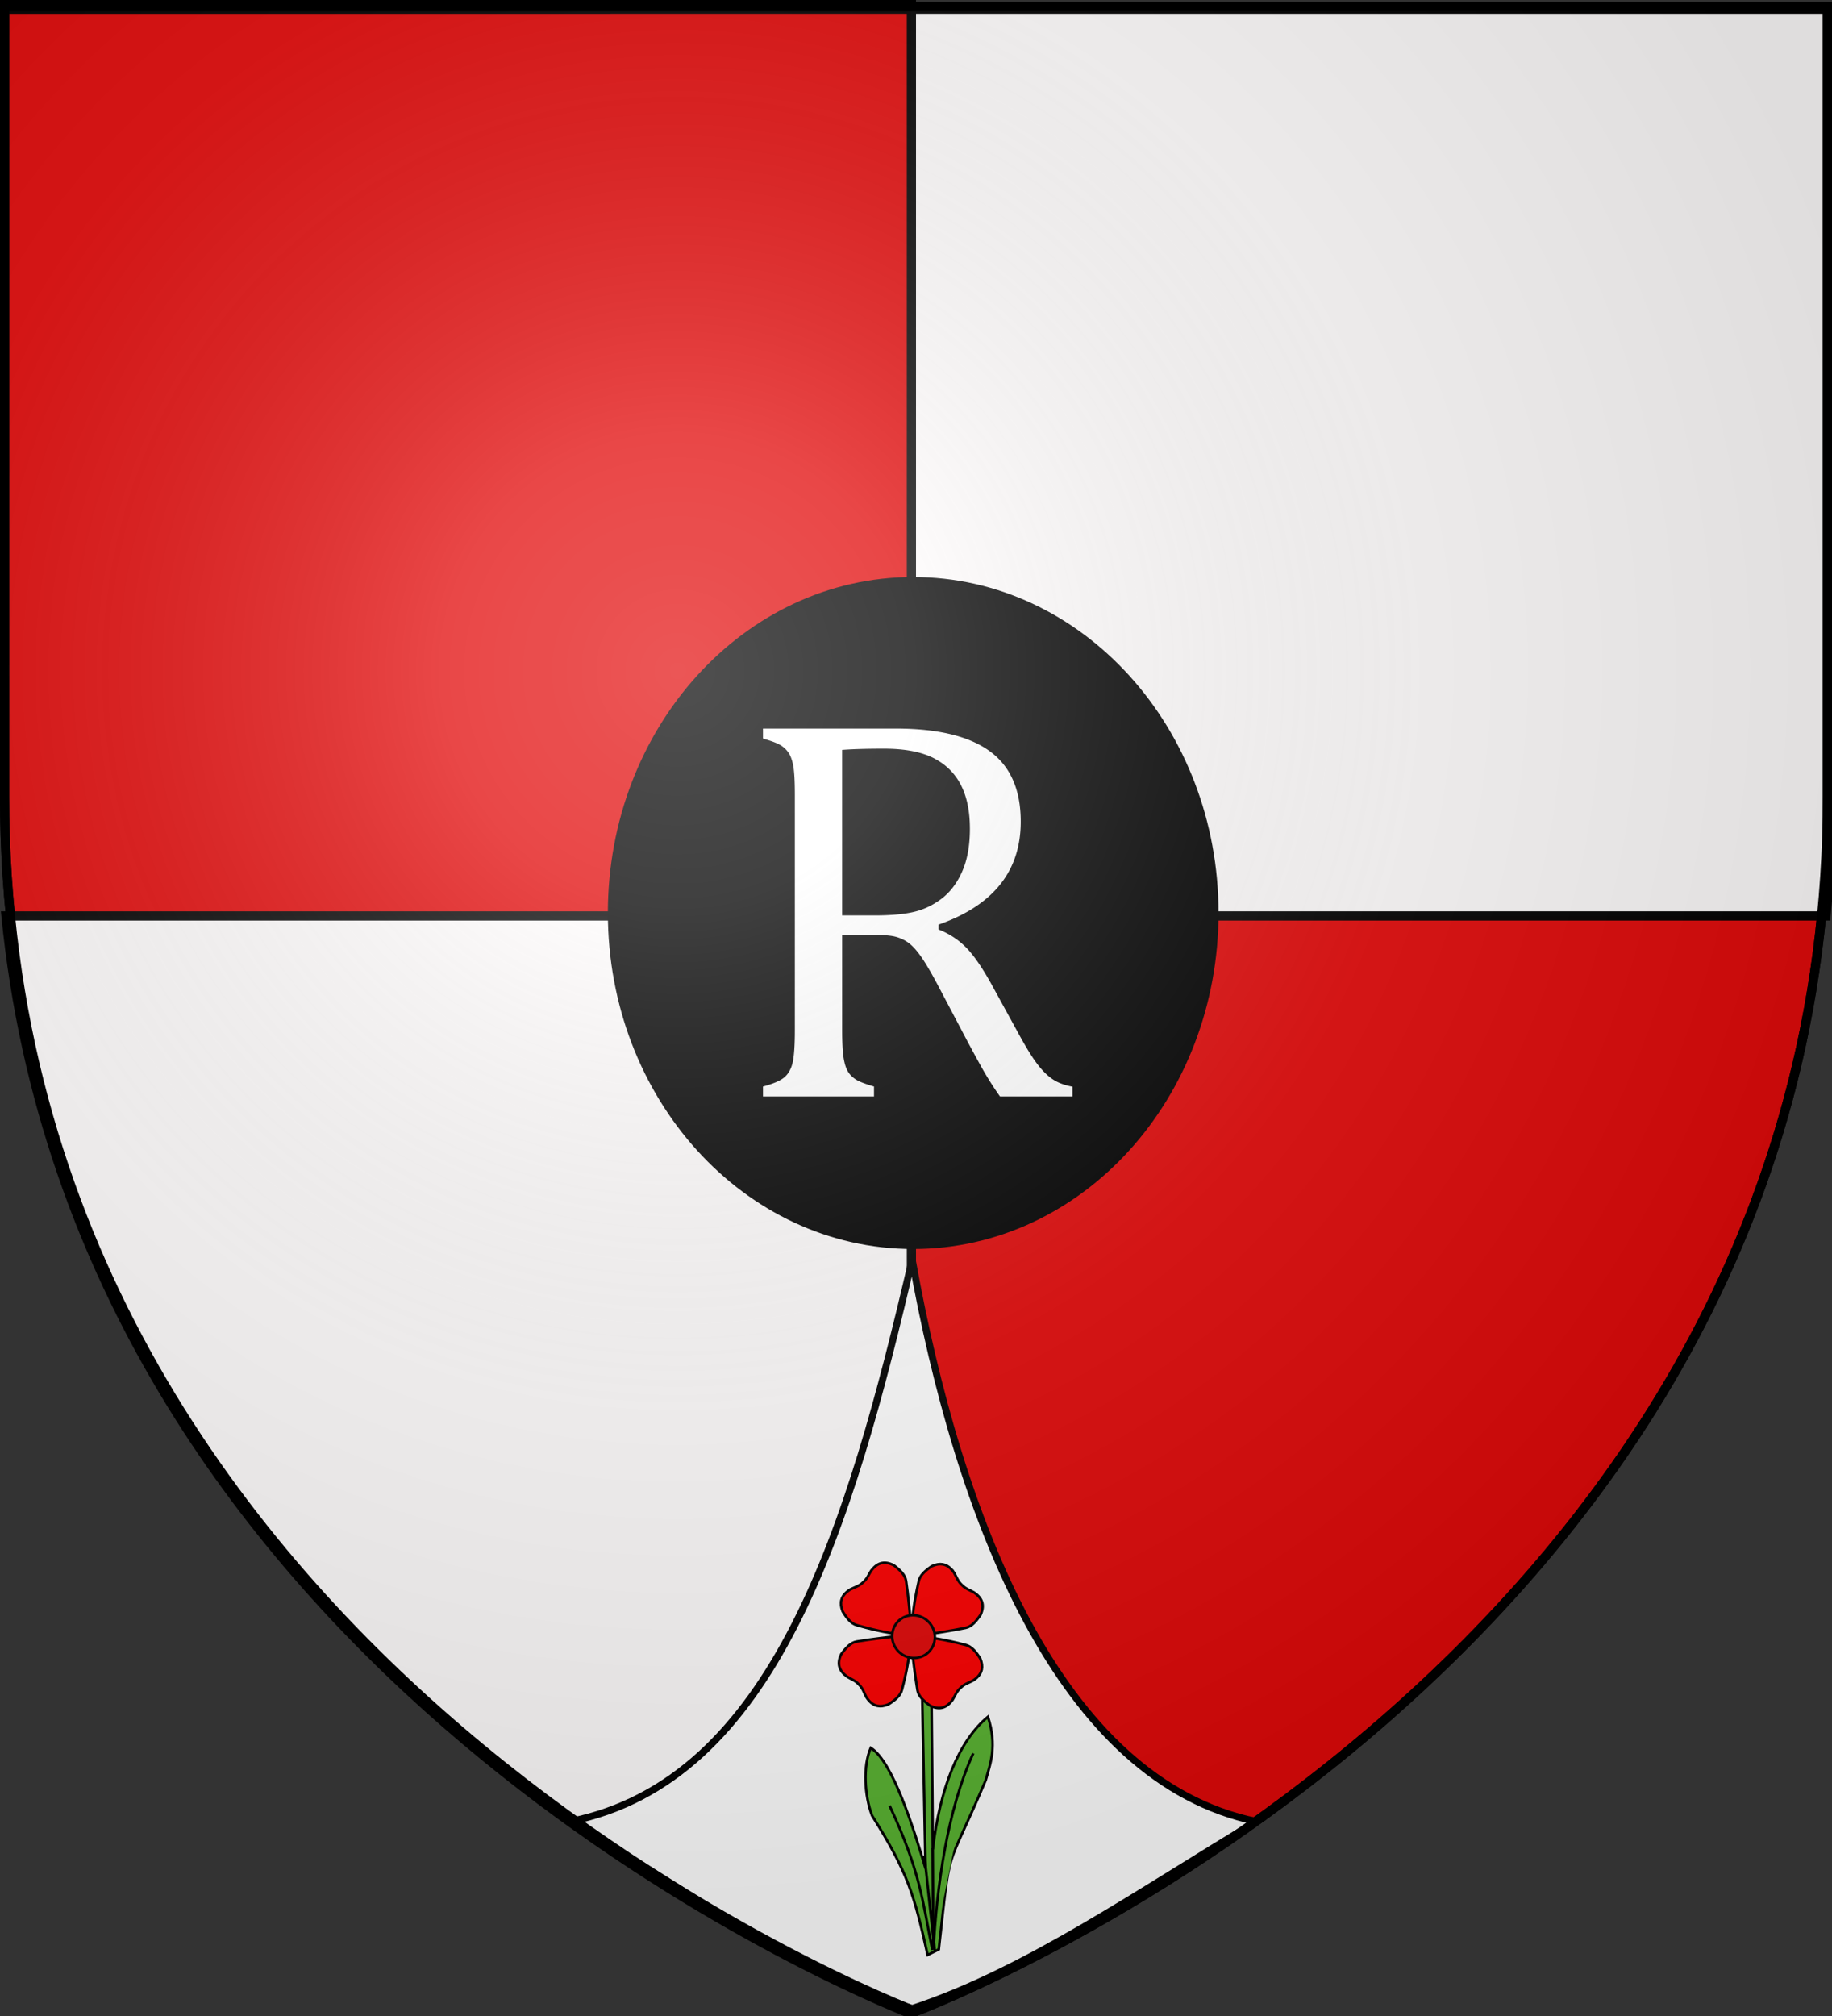 <svg xmlns="http://www.w3.org/2000/svg" xmlns:xlink="http://www.w3.org/1999/xlink" width="600" height="660" version="1.0"><rect width="100%" height="100%" fill="#333333" stroke="none"/><desc>Flag of Canton of Valais (Wallis)</desc><defs><radialGradient xlink:href="#b" id="c" cx="221.445" cy="226.331" r="300" fx="221.445" fy="226.331" gradientTransform="matrix(1.353 0 0 1.349 -77.63 -85.747)" gradientUnits="userSpaceOnUse"/><linearGradient id="b"><stop offset="0" style="stop-color:white;stop-opacity:.314"/><stop offset=".19" style="stop-color:white;stop-opacity:.251"/><stop offset=".6" style="stop-color:#6b6b6b;stop-opacity:.125"/><stop offset="1" style="stop-color:black;stop-opacity:.125"/></linearGradient></defs><g style="display:inline"><path d="M300 658.5s298.5-112.32 298.5-397.772V2.176H1.5v258.552C1.5 546.18 300 658.5 300 658.5z" style="fill:#e20909;fill-opacity:1;fill-rule:evenodd;stroke:#000;stroke-width:3;stroke-miterlimit:4;stroke-opacity:1;stroke-dasharray:none"/></g><g style="display:inline"><path d="M298.492 1.507v1.507H1.507V1.507zm0 1.507h300v291.983c-.14 1.62-.279 3.26-.439 4.866h-299.56zm0 296.849v358.63h-2.23c-32.55-13.331-270.377-118.608-294.315-358.63z" style="opacity:.99;fill:#fff;fill-opacity:1;stroke:#000;stroke-width:3.014;stroke-miterlimit:4;stroke-opacity:1;stroke-dasharray:none"/><path d="M298.745 657.565c-31.345-7.855-73.031-38.4-112.03-61.243 66.914-13.362 91.721-96.441 112.03-183.946 15.143 84.541 48.046 170.612 112.783 183.946-37.594 22.44-75.189 48.85-112.783 61.243z" style="fill:#fff;fill-opacity:1;fill-rule:nonzero;stroke:#000;stroke-width:2.288;stroke-miterlimit:4;stroke-opacity:1"/><path d="M396.58 298.904c0 59.37-43.652 107.5-97.499 107.5s-97.499-48.13-97.499-107.5 43.652-107.499 97.5-107.499c53.846 0 97.498 48.129 97.498 107.5z" style="fill:#000;fill-opacity:1;fill-rule:nonzero;stroke:#000;stroke-width:5.002;stroke-miterlimit:4;stroke-opacity:1"/><g style="font-size:144px;font-style:normal;font-variant:normal;font-weight:700;font-stretch:normal;line-height:125%;letter-spacing:0;word-spacing:0;fill:#fff;fill-opacity:1;stroke:#000;stroke-opacity:1;font-family:Arial Unicode MS;-inkscape-font-specification:Arial Unicode MS Bold"><path d="M699.695 226.201v23.907q0 5.063.387 7.347.386 2.286 1.16 3.446.772 1.16 2.11 1.898 1.335.738 4.57 1.652v3.446H678.25v-3.446q4.359-1.125 5.835-2.496 1.478-1.371 1.934-3.902.457-2.532.457-7.734v-60.82q0-4.852-.351-7.067-.353-2.215-1.16-3.445a6 6 0 0 0-2.145-1.97q-1.336-.737-4.57-1.652v-3.445h34.804q16.453 0 24.61 5.977 8.156 5.976 8.156 18.562 0 9.633-5.309 16.383-5.308 6.75-15.926 10.547v.562q4.29 1.758 7.348 5.028 3.059 3.27 6.785 10.16l6.328 11.531q2.742 5.062 4.711 7.735 1.97 2.67 4.008 4.078 2.04 1.406 5.414 1.968v3.446h-19.476a84 84 0 0 1-5.063-8.016 381 381 0 0 1-4.71-8.719l-6.188-11.742q-2.812-5.343-4.606-7.875-1.793-2.53-3.304-3.55a9.5 9.5 0 0 0-3.235-1.407q-1.722-.387-5.168-.387zm0-47.812v41.766h7.945q6.117 0 9.914-.88 3.797-.878 7.031-3.34 3.236-2.46 5.168-6.855 1.934-4.394 1.934-10.793 0-6.68-2.285-11.109t-6.926-6.75-12.516-2.32q-6.327 0-10.265.28z" style="font-weight:400;fill:#fff;stroke:#000;stroke-opacity:1;font-family:Cambria;-inkscape-font-specification:Cambria" transform="translate(-610.766 19.896)scale(1.268)"/></g><g style="stroke:#000;stroke-width:1.732;stroke-miterlimit:4;stroke-opacity:1;stroke-dasharray:none"><path d="M-347.35 442.042c8.623-74.316 3.8-47.924 32.058-113.867 3.17-11.267 7.906-22.85 1.665-42.698-19.767 16.096-32.682 48.44-37.472 89.062l-.563-120.46-6.472.344 2.078 133.119c-7.595-25.937-21.789-72.31-36.626-81.429-5.427 12.37-4.334 32.184.707 45.602 24.322 39.032 28.103 53.343 37.099 94.042z" style="fill:#5ab532;fill-opacity:1;fill-rule:evenodd;stroke:#000;stroke-width:1.732;stroke-linecap:butt;stroke-linejoin:miter;stroke-miterlimit:4;stroke-opacity:1;stroke-dasharray:none" transform="rotate(-.216 112369.625 -125907.765)scale(.486)"/><path d="M-323.614 310.05c-17.81 38.528-24.864 89.882-27.373 131.967M-356.808 378.827l6.75 64.14M-351.192 373.804l.13 67.27M-380.135 345.128c20.81 44.84 22.085 65.216 28.494 97.324" style="fill:#5ab532;fill-opacity:1;fill-rule:evenodd;stroke:#000;stroke-width:1.732;stroke-linecap:butt;stroke-linejoin:miter;stroke-miterlimit:4;stroke-opacity:1;stroke-dasharray:none" transform="rotate(-.216 112369.625 -125907.765)scale(.486)"/></g><g style="stroke:#000;stroke-width:2.511;stroke-miterlimit:4;stroke-opacity:1;stroke-dasharray:none"><path d="M-434.477 53.746c-6.603-.06-11.99 2.926-15.188 11.376-1.412 7.428-2.009 14.45 1.363 19.487 12.245 19.567 18.707 26.678 26.734 37.162h11.11c9.084-12.302 18.319-24.529 26.74-37.162 3.373-5.036 2.77-12.06 1.358-19.487-3.937-10.4-11.187-12.522-19.942-10.877-4.786 1.289-8.252 3.324-13.59 3.175l-.012.001h-.222c-5.34.148-8.811-1.887-13.598-3.176-1.641-.308-3.23-.485-4.753-.499zM-490.924 142.012c-.432 6.59 2.246 12.136 10.503 15.804 7.337 1.827 14.315 2.818 19.533-.265 20.224-11.125 27.688-17.177 38.607-24.602l.625-11.093c-11.772-9.76-23.46-19.669-35.6-28.787-4.839-3.65-11.884-3.443-19.38-2.451-10.605 3.345-13.131 10.465-11.98 19.298 1.017 4.851 2.854 8.426 2.405 13.748v.01l-.012.221v.002c-.152 5.34-2.38 8.691-3.935 13.398-.4 1.621-.666 3.197-.765 4.717zM-341.644 111.309c.282-6.597-2.52-12.081-10.858-15.562-7.376-1.66-14.375-2.493-19.522.708-19.967 11.58-27.292 17.798-38.04 25.47l-.373 11.103c11.99 9.492 23.899 19.133 36.242 27.975 4.92 3.539 11.96 3.172 19.43 2.011 10.527-3.585 12.891-10.76 11.541-19.565-1.127-4.827-3.044-8.359-2.716-13.69v-.01l.006-.221.001-.002c.031-5.341 2.182-8.742 3.63-13.483.364-1.63.594-3.212.66-4.734zM-400.198 201.656c6.596.29 12.084-2.508 15.573-10.842 1.668-7.374 2.508-14.372-.687-19.522-11.56-19.98-17.77-27.31-25.43-38.067l-11.104-.385c-9.505 11.98-19.157 23.88-28.012 36.214-3.544 4.916-3.185 11.956-2.032 19.428 3.574 10.53 10.747 12.902 19.553 11.561 4.828-1.122 8.362-3.036 13.693-2.702h.01l.222.008h.002c5.34.037 8.74 2.191 13.479 3.645 1.63.365 3.21.596 4.733.663z" style="fill:red;fill-opacity:1;fill-rule:evenodd;stroke:#000;stroke-width:2.511;stroke-linecap:butt;stroke-linejoin:miter;stroke-miterlimit:4;stroke-opacity:1;stroke-dasharray:none" transform="rotate(44.786 -518.481 820.393)scale(.335)"/><path d="M-392.697 126.677a21.153 20.615 0 0 1-42.305 0 21.153 20.615 0 1 1 42.305 0z" style="fill:#e20909;fill-opacity:1;fill-rule:evenodd;stroke:#000;stroke-width:2.511;stroke-miterlimit:4;stroke-opacity:1;stroke-dasharray:none" transform="rotate(44.786 -518.481 820.393)scale(.335)"/></g></g><path d="M300 658.5s298.5-112.32 298.5-397.772V2.176H1.5v258.552C1.5 546.18 300 658.5 300 658.5" style="fill:url(#c);fill-opacity:1;fill-rule:evenodd;stroke:none"/><path d="M300 658.5S1.5 546.18 1.5 260.728V2.176h597v258.552C598.5 546.18 300 658.5 300 658.5z" style="opacity:1;fill:none;fill-opacity:1;fill-rule:evenodd;stroke:#000;stroke-width:3;stroke-linecap:butt;stroke-linejoin:miter;stroke-miterlimit:4;stroke-dasharray:none;stroke-opacity:1"/></svg>